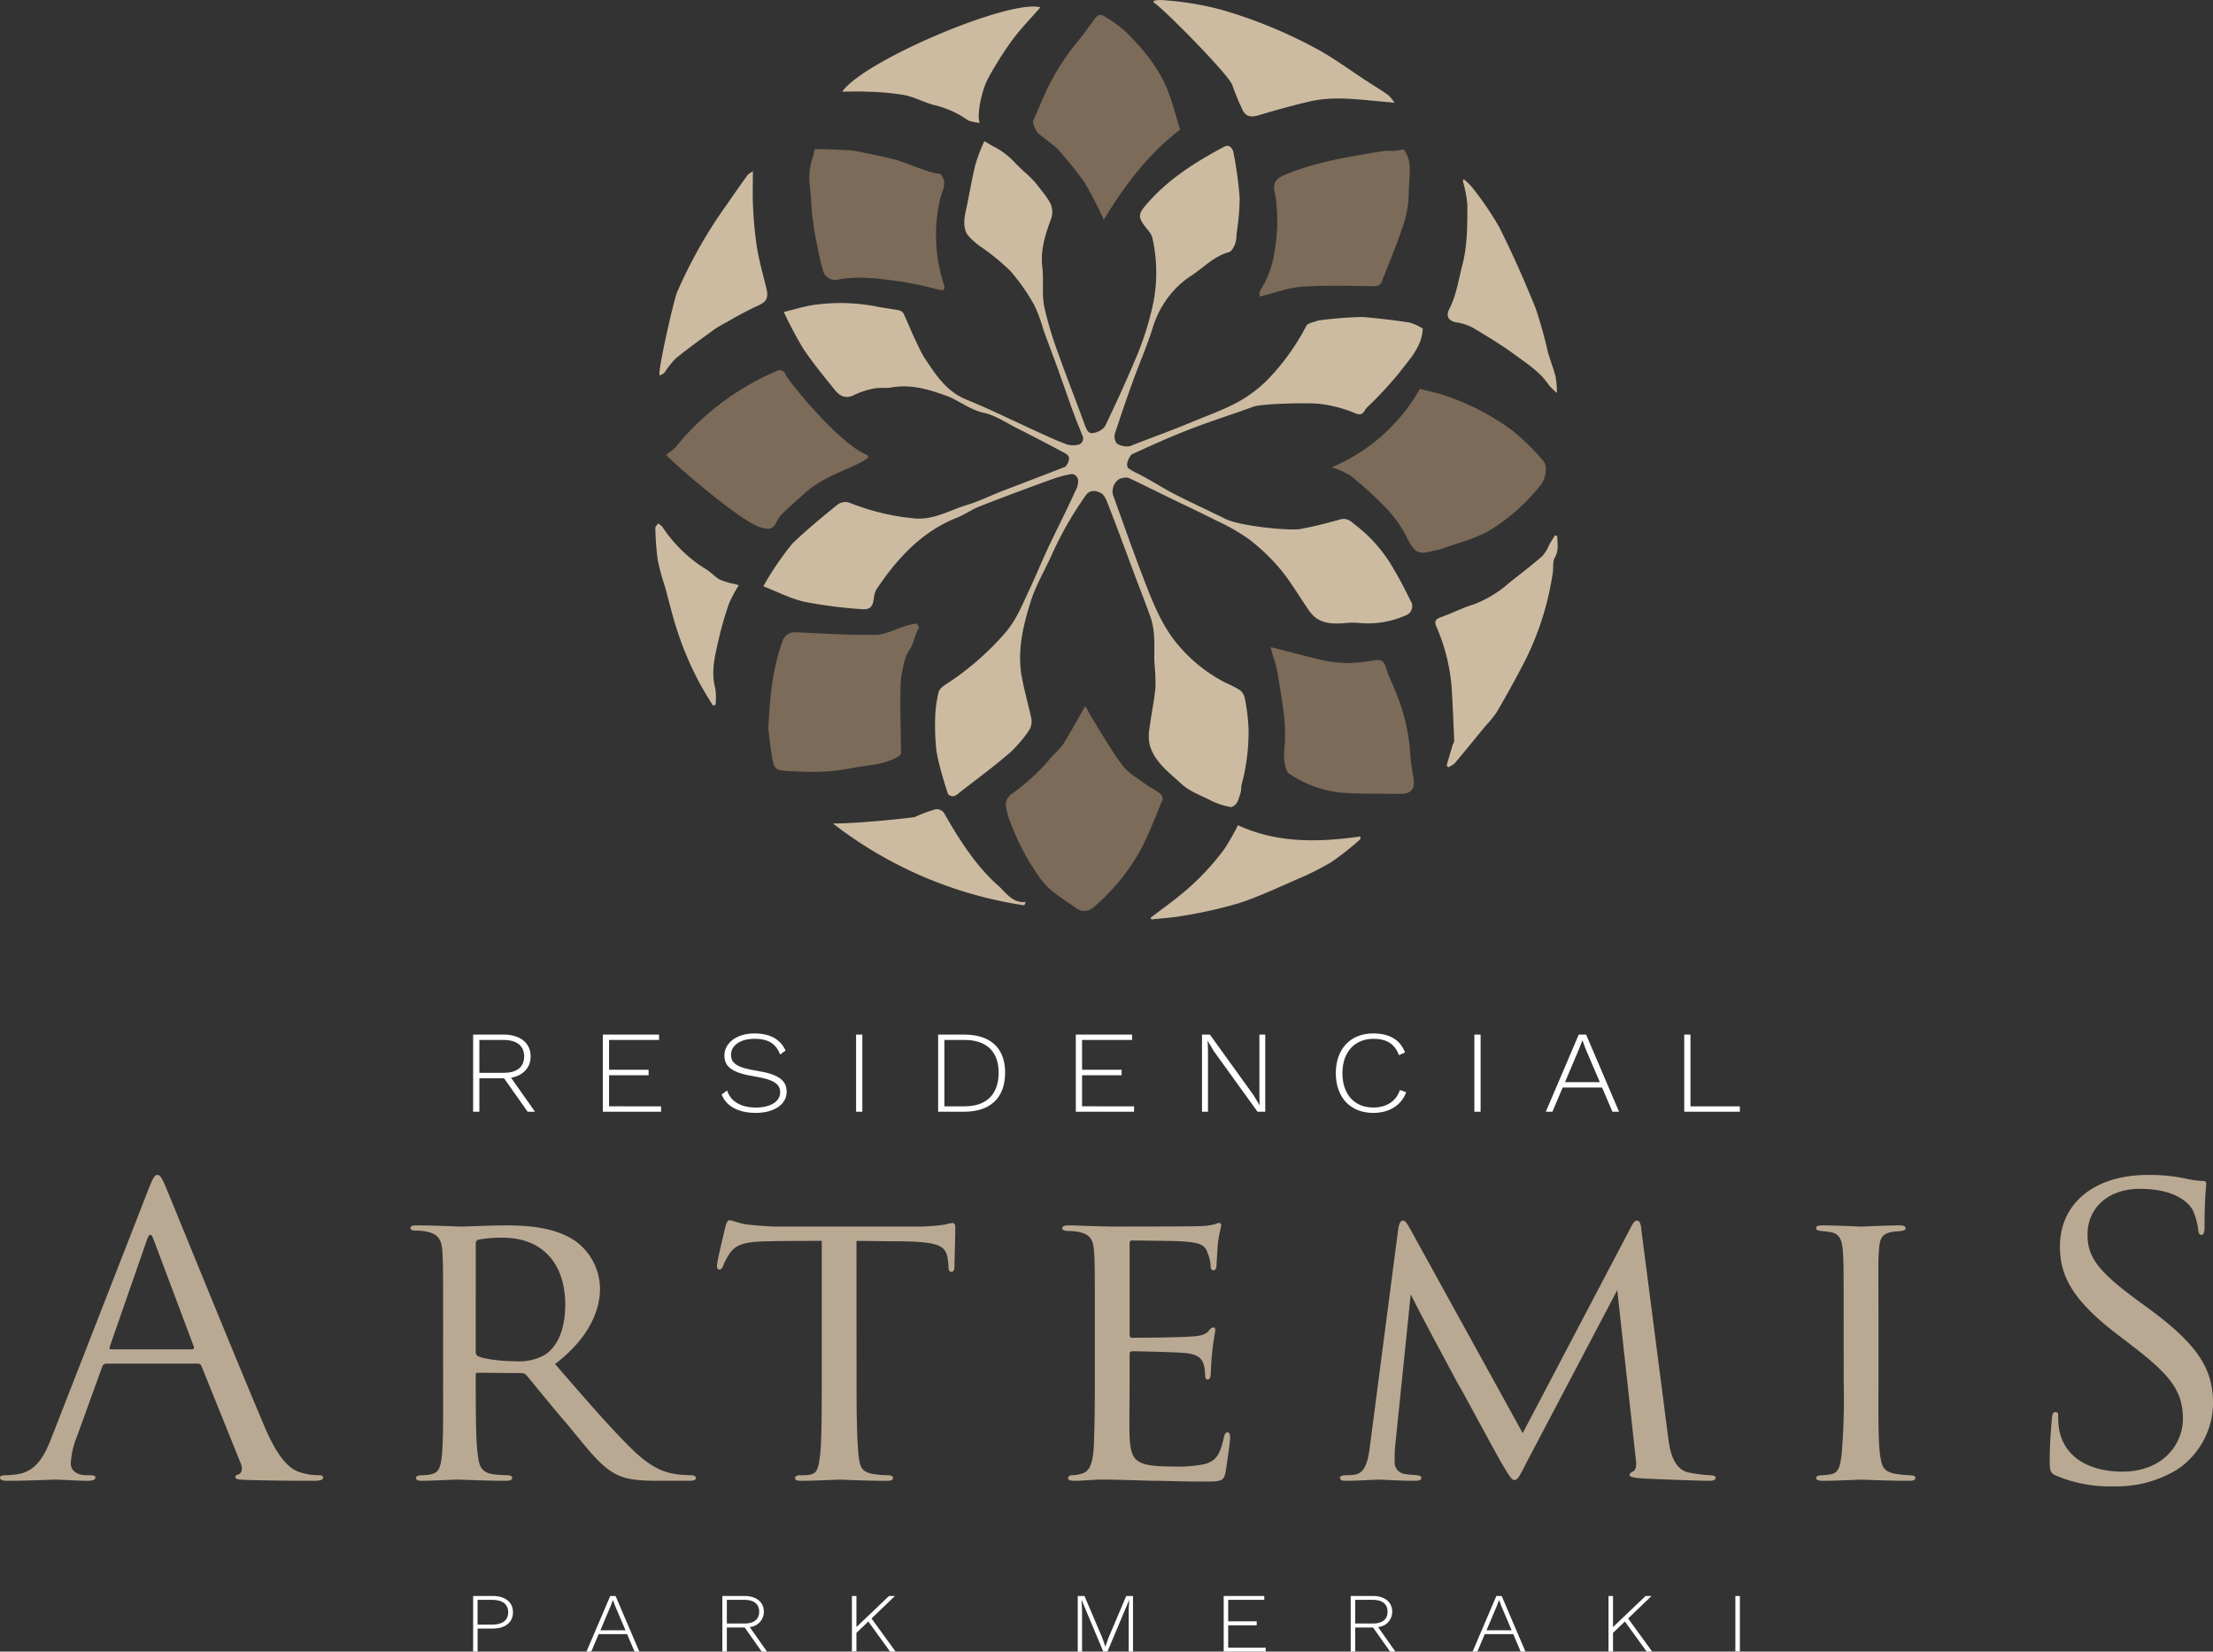<svg id="Grupo_644" data-name="Grupo 644" xmlns="http://www.w3.org/2000/svg" xmlns:xlink="http://www.w3.org/1999/xlink" width="416" height="310.424" viewBox="0 0 416 310.424">
  <rect x="0" y="0" width="416" height="310.424" fill="#333333" stroke="none"/>
  <defs>
    <clipPath id="clip-path">
      <rect id="Retângulo_600" data-name="Retângulo 600" width="416" height="310.424" fill="none"/>
    </clipPath>
  </defs>
  <g id="Grupo_643" data-name="Grupo 643" clip-path="url(#clip-path)">
    <path id="Caminho_705" data-name="Caminho 705" d="M319.673,691.039l-4.431-6.282H310.6v6.282h-1.173v-14.5h5.745c3.073,0,5.065,1.56,5.065,4.108,0,2.13-1.407,3.58-3.681,4l4.5,6.391Zm-9.074-7.314h4.548c2.51,0,3.87-1.076,3.87-3.074s-1.36-3.1-3.87-3.1H310.6Z" transform="translate(-220.488 -482.084)" fill="#fff"/>
    <path id="Caminho_706" data-name="Caminho 706" d="M405.193,690.029v1.011H394.242v-14.5h10.575v1.009h-9.4v5.6h7.433v1.033h-7.433v5.841Z" transform="translate(-280.925 -482.085)" fill="#fff"/>
    <path id="Caminho_707" data-name="Caminho 707" d="M483.973,678.985l-1.008.769c-.8-2.087-2.276-2.965-4.808-2.965-2.791,0-4.431,1.317-4.431,3.008,0,1.6,1.149,2.417,4.9,3.009,4.081.659,5.558,1.8,5.558,3.954,0,2.35-2.345,3.954-5.816,3.954-3.258,0-5.58-1.274-6.4-3.471L473,686.5c.632,2.086,2.626,3.206,5.393,3.206,2.626,0,4.574-1.032,4.574-2.878,0-1.515-1.173-2.371-4.667-2.943-4.338-.68-5.816-1.8-5.816-3.975,0-2.219,2.135-4.13,5.651-4.13,2.884,0,4.854,1.054,5.84,3.208" transform="translate(-336.31 -481.539)" fill="#fff"/>
    <rect id="Retângulo_597" data-name="Retângulo 597" width="1.173" height="14.496" transform="translate(160.927 194.459)" fill="#fff"/>
    <path id="Caminho_708" data-name="Caminho 708" d="M626.138,683.682c0,4.767-2.791,7.358-7.715,7.358h-4.878v-14.5h4.878c4.924,0,7.715,2.5,7.715,7.138m-1.22,0c0-3.932-2.274-6.128-6.4-6.128h-3.8v12.475h3.8c4.127,0,6.4-2.261,6.4-6.347" transform="translate(-437.194 -482.085)" fill="#fff"/>
    <path id="Caminho_709" data-name="Caminho 709" d="M714.539,690.029v1.011H703.588v-14.5h10.575v1.009h-9.4v5.6h7.433v1.033h-7.433v5.841Z" transform="translate(-501.356 -482.085)" fill="#fff"/>
    <path id="Caminho_710" data-name="Caminho 710" d="M798.01,691.04h-1.455l-8.206-11.377-1.149-1.934h-.024l.07,1.824V691.04h-1.125v-14.5H787.6l8.184,11.355,1.173,1.956-.047-1.824V676.544h1.1Z" transform="translate(-560.167 -482.085)" fill="#fff"/>
    <path id="Caminho_711" data-name="Caminho 711" d="M880.663,690.714c-4.268,0-7.035-2.878-7.035-7.469s2.791-7.468,7.013-7.468c3.119,0,5.111,1.23,6,3.58l-1.149.505c-.727-2.043-2.252-3.074-4.785-3.074-3.494,0-5.838,2.459-5.838,6.456s2.274,6.458,5.791,6.458c2.487,0,4.315-1.163,5.019-3.295l1.173.417c-.891,2.461-3.166,3.889-6.192,3.889" transform="translate(-622.521 -481.539)" fill="#fff"/>
    <rect id="Retângulo_598" data-name="Retângulo 598" width="1.173" height="14.496" transform="translate(277.151 194.459)" fill="#fff"/>
    <path id="Caminho_712" data-name="Caminho 712" d="M1021.543,686.493h-7.41l-1.924,4.547h-1.243l6.192-14.5h1.383l6.19,14.5h-1.243Zm-.423-1.009-2.7-6.326-.564-1.537h-.022l-.564,1.493-2.7,6.371Z" transform="translate(-720.384 -482.085)" fill="#fff"/>
    <path id="Caminho_713" data-name="Caminho 713" d="M1111.958,690.029v1.011H1101.5v-14.5h1.173v13.485Z" transform="translate(-784.896 -482.085)" fill="#fff"/>
    <path id="Caminho_714" data-name="Caminho 714" d="M316.921,1046.688c0,1.916-1.473,3.072-3.791,3.072h-2.858v4.323h-.846V1043.63h3.7c2.318,0,3.791,1.157,3.791,3.058m-.9,0c0-1.474-1.031-2.329-2.994-2.329h-2.758v4.656h2.758c1.963,0,2.994-.839,2.994-2.327" transform="translate(-220.488 -743.66)" fill="#fff"/>
    <path id="Caminho_715" data-name="Caminho 715" d="M391.2,1050.806h-5.346l-1.388,3.278h-.9l4.466-10.454h1l4.466,10.454h-.9Zm-.3-.729-1.946-4.561-.405-1.109h-.018l-.407,1.078-1.945,4.592Z" transform="translate(-273.318 -743.66)" fill="#fff"/>
    <path id="Caminho_716" data-name="Caminho 716" d="M479.817,1054.084l-3.2-4.529H473.27v4.529h-.846V1043.63h4.144c2.216,0,3.656,1.125,3.656,2.962a2.885,2.885,0,0,1-2.658,2.882l3.249,4.609Zm-6.547-5.274h3.281c1.811,0,2.793-.776,2.793-2.218s-.982-2.233-2.793-2.233H473.27Z" transform="translate(-336.635 -743.66)" fill="#fff"/>
    <path id="Caminho_717" data-name="Caminho 717" d="M560.239,1048.429l-2.233,2.139v3.515h-.846V1043.63h.846v5.845l6.124-5.845h1.117l-4.4,4.229,4.517,6.225h-1.032Z" transform="translate(-397.016 -743.659)" fill="#fff"/>
    <path id="Caminho_718" data-name="Caminho 718" d="M715.243,1054.084h-.813v-7.792l.1-1.9h-.017l-4.078,9.693h-.778l-4.077-9.693h-.017l.1,1.9v7.792h-.811V1043.63h1.268l3.366,7.919.56,1.6h.016l.542-1.583,3.366-7.936h1.27Z" transform="translate(-502.259 -743.66)" fill="#fff"/>
    <path id="Caminho_719" data-name="Caminho 719" d="M808.2,1053.355v.729h-7.9V1043.63h7.63v.729h-6.784v4.039h5.364v.745h-5.364v4.212Z" transform="translate(-570.271 -743.66)" fill="#fff"/>
    <path id="Caminho_720" data-name="Caminho 720" d="M890.779,1054.084l-3.2-4.529h-3.349v4.529h-.846V1043.63h4.144c2.216,0,3.656,1.125,3.656,2.962a2.885,2.885,0,0,1-2.658,2.882l3.249,4.609Zm-6.547-5.274h3.281c1.811,0,2.793-.776,2.793-2.218s-.982-2.233-2.793-2.233h-3.281Z" transform="translate(-629.475 -743.66)" fill="#fff"/>
    <path id="Caminho_721" data-name="Caminho 721" d="M970.75,1050.806H965.4l-1.388,3.278h-.9l4.466-10.454h1l4.466,10.454h-.9Zm-.3-.729-1.946-4.561-.405-1.109h-.018l-.405,1.078-1.947,4.592Z" transform="translate(-686.291 -743.66)" fill="#fff"/>
    <path id="Caminho_722" data-name="Caminho 722" d="M1055.051,1048.429l-2.233,2.139v3.515h-.846V1043.63h.846v5.845l6.124-5.845h1.117l-4.4,4.229,4.517,6.225h-1.032Z" transform="translate(-749.604 -743.659)" fill="#fff"/>
    <rect id="Retângulo_599" data-name="Retângulo 599" width="0.846" height="10.454" transform="translate(326.216 299.97)" fill="#fff"/>
    <path id="Caminho_723" data-name="Caminho 723" d="M870.936,269.044a34.349,34.349,0,0,0,16.58-14.735c1.649.435,3.468.778,5.187,1.4a46.1,46.1,0,0,1,12.23,6.452,45.325,45.325,0,0,1,5.716,5.6c.947,1.024.584,3.358-.441,4.622a36.353,36.353,0,0,1-9.362,8.388c-2.9,1.743-6.38,2.526-9.607,3.725-.241.09-.519.077-.771.145-3.448.922-3.883.575-5.543-2.681a22.761,22.761,0,0,0-3.716-5.2,68.834,68.834,0,0,0-6.677-6.1,15.428,15.428,0,0,0-3.6-1.612" transform="translate(-620.603 -181.213)" fill="#7c6b59"/>
    <path id="Caminho_724" data-name="Caminho 724" d="M672.738,461.815c.461.846.82,1.589,1.255,2.285,1.845,2.951,3.562,6,5.637,8.782,1.049,1.406,2.732,2.358,4.183,3.441.916.684,1.971,1.182,2.887,1.867.307.23.631.884.515,1.167-1.276,3.109-2.464,6.275-4.019,9.245a38.339,38.339,0,0,1-8.841,10.893,2.556,2.556,0,0,1-3.529.153c-1.51-1.042-3.066-2.032-4.485-3.188a14.176,14.176,0,0,1-2.357-2.611,44.683,44.683,0,0,1-5.292-10,12.657,12.657,0,0,1-.966-3.638,2.6,2.6,0,0,1,1.061-1.867,38.246,38.246,0,0,0,7.654-7.117,26.026,26.026,0,0,0,1.971-2.084c1.422-2.287,2.712-4.655,4.058-6.989a2.639,2.639,0,0,1,.27-.343" transform="translate(-468.673 -329.076)" fill="#7c6b59"/>
    <path id="Caminho_725" data-name="Caminho 725" d="M502.5,427.539c.276-5.875.763-11.382,2.74-16.648a2.379,2.379,0,0,1,2.466-1.462c4.987.226,9.98.559,14.964.473,1.89-.033,3.76-1.1,5.646-1.668a9.981,9.981,0,0,1,2.018-.433c.136-.012.541.7.451.84-.818,1.293-.872,2.854-1.8,4.189-.936,1.351-1.162,3.247-1.5,4.944-.313,1.562-.088,11.509-.036,13.753.014.635.058.916-.7,1.347-2.736,1.567-5.805,1.506-8.728,2.109a34.488,34.488,0,0,1-5.6.654c-2.1.082-4.2-.029-6.3-.133-2.221-.11-2.544-.387-2.936-2.671-.318-1.853-.488-3.732-.686-5.3" transform="translate(-358.067 -290.587)" fill="#7c6b59"/>
    <path id="Caminho_726" data-name="Caminho 726" d="M473.522,258.1l.055.441a14.772,14.772,0,0,1-1.448.923c-3.533,1.732-7.344,2.952-10.348,5.651-1.43,1.285-2.871,2.559-4.265,3.882a5.222,5.222,0,0,0-1.073,1.458c-.8,1.64-1.393,1.623-3.063,1.189-3.557-.925-15.981-11.673-17.8-13.651a9.956,9.956,0,0,0,1.79-1.422,49.254,49.254,0,0,1,18.957-14.292,1.149,1.149,0,0,1,1.746.688c.461,1.071,9.952,12.986,15.454,15.133" transform="translate(-310.378 -172.517)" fill="#7c6b59"/>
    <path id="Caminho_727" data-name="Caminho 727" d="M688.844,48.259a72.719,72.719,0,0,0-3.691-7.123A76.357,76.357,0,0,0,680,34.776c-.082-.1-2.534-2.005-3.652-2.882a6.813,6.813,0,0,1-.834-2.109c.625-1.44,1.161-2.634,1.664-3.841a44.68,44.68,0,0,1,6.768-11.211c1.139-1.387,2.173-2.861,3.24-4.306.493-.668,1.055-.9,1.788-.391a27.611,27.611,0,0,1,3.744,2.652c3.274,3.206,6.265,6.688,8.028,10.977,1.007,2.451,1.628,5.062,2.44,7.658-6.074,4.625-10.506,10.62-14.345,16.936" transform="translate(-481.352 -6.955)" fill="#7c6b59"/>
    <path id="Caminho_728" data-name="Caminho 728" d="M823.736,125.354c0-.268-.162-.762.016-1.028a18.541,18.541,0,0,0,2.838-7.959,33,33,0,0,0,.193-9.258,11.129,11.129,0,0,0-.213-1.167c-.465-1.843.113-2.739,1.925-3.491,5.954-2.474,12.262-3.432,18.558-4.447.644-.1,1.32,0,1.978-.039.5-.032.991-.15,1.733-.269,1.876,2.326.934,5.441.978,8.318a20,20,0,0,1-1.2,6.387c-1.117,3.4-2.543,6.693-3.825,10.037-.295.769-.76.978-1.614.968-4.494-.05-9-.207-13.479.1-2.571.176-5.087,1.162-7.885,1.847" transform="translate(-586.922 -69.615)" fill="#7c6b59"/>
    <path id="Caminho_729" data-name="Caminho 729" d="M842.306,425.961a28.512,28.512,0,0,0,3.281.282,35.493,35.493,0,0,0,4.689-.48c1.678-.285,2.117.025,2.572,1.648.361,1.287,1.031,2.485,1.516,3.741a36.971,36.971,0,0,1,2.962,12.148,31.839,31.839,0,0,0,.576,4.412c.375,2.15-.36,3.135-2.51,3.11-3.816-.044-7.648.068-11.441-.264a21.678,21.678,0,0,1-9.347-3.486c-.676-.417-.893-1.838-1.011-2.833a28.146,28.146,0,0,1,.178-3.265,38.011,38.011,0,0,0-.174-4.814c-.378-3-.859-5.984-1.408-8.955-.151-.819-1.082-3.405-1.1-3.936.529.018,9.6,2.559,11.212,2.692" transform="translate(-592.213 -301.609)" fill="#7c6b59"/>
    <path id="Caminho_730" data-name="Caminho 730" d="M546.12,99.645c1.917.683,3.817,1.414,5.742,2.072a17.744,17.744,0,0,0,2.16.449c.007-.124-.046.02,0,.074,1.438,1.637.141,3.291-.15,4.814a30.193,30.193,0,0,0,.74,15.832c.268.779.208,1.305-.921,1.029a69.2,69.2,0,0,0-7.223-1.552c-3.885-.52-7.794-1.122-11.728-.354a2.4,2.4,0,0,1-2.9-1.944c-.641-2.3-1.058-4.66-1.529-7-.18-.9-.172-1.841-.395-2.726-.111-.441-.258-4.221-.456-5.773a12.106,12.106,0,0,1,.552-5.646,12.729,12.729,0,0,0,.3-1.414c1.711-.13,5.241.2,6.636.176.446-.007,7.858,1.5,9.166,1.966" transform="translate(-377.199 -69.455)" fill="#7c6b59"/>
    <path id="Caminho_731" data-name="Caminho 731" d="M961.646,350.157c-.006,1.343.348,2.651-.47,4.01-.446.742-.225,1.867-.372,2.809a54.561,54.561,0,0,1-5.212,16.567c-1.665,3.257-3.46,6.45-5.287,9.619a20.991,20.991,0,0,1-2.141,2.637c-1.92,2.336-3.823,4.686-5.774,7a4.825,4.825,0,0,1-1.23.774l-.319-.33c.377-1.28.751-2.562,1.134-3.84.083-.275.3-.542.292-.806-.123-3.088-.259-6.175-.431-9.261a35.372,35.372,0,0,0-2.928-12.218c-.377-.866-.208-1.366.787-1.718,2.092-.74,4.088-1.772,6.2-2.425a21.147,21.147,0,0,0,6.743-4.091c2.1-1.658,4.232-3.288,6.251-5.045a8.344,8.344,0,0,0,1.276-2.153c.343-.582.707-1.151,1.062-1.726l.417.2" transform="translate(-668.907 -249.367)" fill="#ccbba0"/>
    <path id="Caminho_732" data-name="Caminho 732" d="M754.405.466,754.5.123a7.932,7.932,0,0,1,1.333-.117,58.147,58.147,0,0,1,11.123,1.768,89.075,89.075,0,0,1,17.627,7.14c3.521,1.848,6.738,4.272,10.092,6.438,1.276.823,2.575,1.613,3.814,2.488a8.657,8.657,0,0,1,1.241,1.472l-3.968-.37c-3.954-.367-7.928-.788-11.849.1-3.274.744-6.514,1.653-9.73,2.62-1.7.512-2.651.155-3.276-1.52a40.373,40.373,0,0,1-1.658-4.082c-.452-1.8-13.418-14.91-14.84-15.6" transform="translate(-537.567 0)" fill="#ccbba0"/>
    <path id="Caminho_733" data-name="Caminho 733" d="M448.846,112.121c0,2.307-.093,4.443.024,6.567a72.461,72.461,0,0,0,.747,7.791c.427,2.588,1.165,5.125,1.779,7.682.451,1.877-.1,2.564-1.9,3.319a61.5,61.5,0,0,0-5.53,2.951,20.812,20.812,0,0,0-2.285,1.316c-2.487,1.809-4.989,3.6-7.375,5.541a18.5,18.5,0,0,0-2.108,2.676,2.781,2.781,0,0,1-.905.486c-.326-1.109,2.741-14.3,3.259-15.538a89.246,89.246,0,0,1,9.25-16.379c1.341-1.93,2.678-3.864,4.061-5.764a3.318,3.318,0,0,1,.979-.648" transform="translate(-307.313 -79.894)" fill="#ccbba0"/>
    <path id="Caminho_734" data-name="Caminho 734" d="M576.715,26.117a7.611,7.611,0,0,1-2.2-.442,18.677,18.677,0,0,0-5.885-2.768c-2.081-.433-4.015-1.577-6.1-2a48.042,48.042,0,0,0-6.915-.627c-1.581-.088-3.171-.017-4.79-.017,4.143-5.9,31.609-17.452,37.26-15.848-1.769,2.034-3.729,4.029-5.377,6.256a67.823,67.823,0,0,0-4.448,7.078c-1.215,2.155-2.242,7.223-1.552,8.37" transform="translate(-392.506 -3.038)" fill="#ccbba0"/>
    <path id="Caminho_735" data-name="Caminho 735" d="M949.79,117.166a11.508,11.508,0,0,1,1.581,1.517,59.823,59.823,0,0,1,5.1,7.488c2.5,4.966,4.75,10.075,6.837,15.232a80.64,80.64,0,0,1,2.305,8.237c.449,1.574,1.064,3.1,1.47,4.686a18.676,18.676,0,0,1,.237,3.017,11.55,11.55,0,0,1-1.546-1.516c-1.594-2.394-3.981-3.919-6.21-5.563-2.58-1.9-5.347-3.565-8.106-5.209a9.194,9.194,0,0,0-3.037-.971c-1.457-.264-2.034-1.175-1.349-2.485,1.357-2.6,1.731-5.462,2.459-8.249.979-3.748.943-7.5.961-11.273a23.868,23.868,0,0,0-.859-4.587l.158-.324" transform="translate(-674.65 -83.489)" fill="#ccbba0"/>
    <path id="Caminho_736" data-name="Caminho 736" d="M752.388,557.039c2-1.533,4.067-3,6-4.614a46.56,46.56,0,0,0,7.97-8.442,45.468,45.468,0,0,0,2.484-4.368c7.3,3.386,15.079,3.254,23.029,2.111-.029.215.018.495-.091.584a54.063,54.063,0,0,1-5.36,4.224,52.883,52.883,0,0,1-6.722,3.355c-3.55,1.559-7.082,3.216-10.759,4.409a84.1,84.1,0,0,1-10.22,2.307c-2.009.383-4.071.489-6.109.719l-.221-.286" transform="translate(-536.129 -384.514)" fill="#ccbba0"/>
    <path id="Caminho_737" data-name="Caminho 737" d="M580.727,547.277a77.3,77.3,0,0,1-35.97-15.384c4.908.031,15.116-1.118,15.374-1.211a28.515,28.515,0,0,1,3.625-1.376,1.614,1.614,0,0,1,1.983.8c2.824,4.909,5.867,9.736,10.132,13.52,1.424,1.264,2.619,3.29,5.126,3.01l-.27.643" transform="translate(-388.178 -377.114)" fill="#ccbba0"/>
    <path id="Caminho_738" data-name="Caminho 738" d="M444.282,353.9a25.3,25.3,0,0,0-1.87,3.508,66.3,66.3,0,0,0-1.933,6.744c-.694,3.015-1.47,6.031-.615,9.174a11.965,11.965,0,0,1,.041,3.063l-.5.114c-.652-1.076-1.324-2.142-1.954-3.23a58.96,58.96,0,0,1-4.566-10.318c-1.012-2.924-1.693-5.949-2.524-8.929a43.64,43.64,0,0,1-1.32-4.833,55.892,55.892,0,0,1-.451-6.047c-.013-.279.338-.574.52-.861a3.681,3.681,0,0,1,.788.625,26.427,26.427,0,0,0,8.133,7.931c.98.569,1.737,1.488,2.732,2.022a13.9,13.9,0,0,0,2.8.824c.321.09.64.189.718.212" transform="translate(-305.4 -243.905)" fill="#ccbba0"/>
    <path id="Caminho_739" data-name="Caminho 739" d="M617.855,172.887a27.509,27.509,0,0,0-6.957-8.179c-.936-.679-1.69-1.721-3.186-1.3-2.5.707-5.037,1.351-7.6,1.815-1.761.32-11.471-.5-14.286-2.064-.624-.346-1.284-.626-1.926-.939-2.549-1.24-5.126-2.424-7.636-3.739-2.311-1.21-4.5-2.667-6.839-3.806a8.6,8.6,0,0,1-1.39-.8c-.977-.569.194-2.56.579-2.737,3.114-1.437,6.82-3.089,10-4.353,4.208-1.673,8.546-3.018,12.8-4.576,1.647-.6,10.915-.78,12.544-.509a25.253,25.253,0,0,1,6.026,1.518c1.193.525,1.8.744,2.452-.471a3.748,3.748,0,0,1,.64-.68,75.921,75.921,0,0,0,5.6-6.057c1.92-2.554,4.385-4.913,4.555-8.481a9.954,9.954,0,0,0-2.456-1.126q-4.409-.67-8.86-1.049a73.34,73.34,0,0,0-8.358.668c-.755.315-1.89.429-2.2.991a43.49,43.49,0,0,1-7.394,10.236,24.6,24.6,0,0,1-5.624,4.171c-2.649,1.424-5.522,2.435-8.31,3.6-4.21,1.753-7.627,2.952-11.873,4.615a3.411,3.411,0,0,1-2.432-.5,2.194,2.194,0,0,1-.342-1.934c1.22-3.666,2.152-6.474,3.482-10.1,1.191-3.25,2.589-6.432,3.611-9.732a18.23,18.23,0,0,1,4.67-7.731,17.289,17.289,0,0,1,2.622-2.075c2.3-1.525,4.23-3.637,7.042-4.4.509-.139.925-.989,1.176-1.6a6.591,6.591,0,0,0,.243-1.838,47.055,47.055,0,0,0,.59-6.716,72.437,72.437,0,0,0-1.159-8.522c-.135-.8-.8-1.637-1.7-1.16-5.248,2.783-10.264,5.913-14.267,10.407-2.159,2.424-2.133,2.808-.034,5.4a3.572,3.572,0,0,1,.758,1.394,29.569,29.569,0,0,1-.135,13.511,57.116,57.116,0,0,1-2.561,8.04c-1.933,4.684-4.047,9.3-6.241,13.864a3.386,3.386,0,0,1-2.3,1.228c-.813.137-1.166-.667-1.451-1.452-1.59-4.382-3.317-8.714-4.867-13.11a67.462,67.462,0,0,1-2.78-9.162c-.479-2.405-.067-4.974-.364-7.433-.383-3.162.537-6.09,1.57-8.9a3.79,3.79,0,0,0-.288-3.52c-.64-1.139-1.572-2.109-2.328-3.188a20.566,20.566,0,0,0-2.088-2.12c-.653-.539-1.228-1.172-1.848-1.751a14.625,14.625,0,0,0-3.859-3.067c-.653-.29-1.251-.7-2.06-1.168a34.642,34.642,0,0,0-1.655,4.321c-.708,2.842-1.166,5.746-1.788,8.611-.346,1.594-.609,3.266.262,4.643a12.449,12.449,0,0,0,2.845,2.5,44.693,44.693,0,0,1,5.214,4.311,38.868,38.868,0,0,1,4.509,6.429,28.835,28.835,0,0,1,1.722,4.675c.911,2.489,1.857,4.966,2.759,7.459.932,2.576,1.811,5.17,2.75,7.744.563,1.543,1.185,3.065,1.8,4.589a1.217,1.217,0,0,1-.942,1.817,4.046,4.046,0,0,1-2.16-.168c-1.625-.6-3.2-1.331-4.783-2.049-4.643-2.109-9.217-4.383-13.932-6.312-3.8-1.556-5.786-4.732-7.872-7.871-.5-.75-1.616-3.141-1.8-3.536-.738-1.554-1.363-3.161-2.092-4.719a1.357,1.357,0,0,0-.853-.641c-1.279-.26-2.584-.391-3.865-.642a35.719,35.719,0,0,0-12.112-.383c-1.879.276-3.713.859-5.7,1.333a74.009,74.009,0,0,0,3.633,6.863c1.815,2.717,3.908,5.253,5.961,7.8.927,1.152,2.056,1.755,3.656.932a14.554,14.554,0,0,1,3.754-1.213c1.062-.214,2.2-.01,3.274-.2,3.615-.636,7,.373,10.278,1.575,2.4.879,4.375,2.618,7.033,3.2,2.2.48,4.2,1.861,6.265,2.9,3.072,1.554,6.133,3.13,9.156,4.776a1.78,1.78,0,0,1,.53.5,1.571,1.571,0,0,1,.062.581,2.528,2.528,0,0,1-.652,1.344,1.822,1.822,0,0,1-.175.093c-3.9,1.537-7.834,3.006-11.745,4.522-2.238.868-4.408,1.95-6.7,2.636-3.117.933-5.9,2.71-9.479,2.52a43.685,43.685,0,0,1-12.383-2.927,2.449,2.449,0,0,0-2.32.273c-2.917,2.341-5.8,4.739-8.505,7.321a54.856,54.856,0,0,0-5.489,8.067c2.661,1.032,5.133,2.34,7.765,2.923a87.613,87.613,0,0,0,10.546,1.364c1.792.173,2.253-.388,2.482-2.16a3.866,3.866,0,0,1,.522-1.629c3.879-5.757,8.428-10.759,15.094-13.4,1.472-.584,2.79-1.557,4.265-2.13q7.073-2.75,14.219-5.311a22.693,22.693,0,0,1,2.99-.757,1.091,1.091,0,0,1,.872.354,1.211,1.211,0,0,1,.412.884,3.373,3.373,0,0,1-.485,1.877c-1.6,3.573-3.412,7.05-5.079,10.594-1.247,2.65-2.345,5.369-3.594,8.018-1.336,2.833-2.464,5.754-4.6,8.185a52.544,52.544,0,0,1-10.36,9.127c-.8.53-1.868,1.142-2.1,1.927a23.4,23.4,0,0,0-.661,5.113,45.222,45.222,0,0,0,.155,5.045c.13,2.661,2.277,9.077,2.3,9.095,1.093.852,1.789-.108,2.468-.626,3.094-2.362,6.216-4.7,9.164-7.235a23.9,23.9,0,0,0,3.689-4.374,3.208,3.208,0,0,0,.281-2.195c-.137-.779-1.668-6.528-1.93-8.688-.563-4.645.529-8.93,1.849-13.161.985-3.157,2.771-6.058,4.113-9.112a65.584,65.584,0,0,1,6.385-11.03,1.778,1.778,0,0,1,1.588-.6,3.229,3.229,0,0,1,1.429.6,4.534,4.534,0,0,1,.726,1.167c1.826,4.585,3.5,9.228,5.237,13.849,1.014,2.7,2.083,5.382,3.039,8.1s.663,5.55.716,8.354a43.761,43.761,0,0,1,.219,4.781c-.24,2.6-.811,5.168-1.133,7.763a7.913,7.913,0,0,0,.082,3.274c1.013,3.157,3.694,5.1,5.984,7.2,1.547,1.42,3.727,2.155,5.641,3.165a13.635,13.635,0,0,0,3.644,1.15c1.257-.395,1.377-1.552,1.724-2.52.2-.57.117-1.239.279-1.831a38.28,38.28,0,0,0,1.272-10.276,35.294,35.294,0,0,0-.678-5.685,2.747,2.747,0,0,0-.914-1.658,22.116,22.116,0,0,0-2.825-1.447A28.956,28.956,0,0,1,577,186.7c-2.857-3.468-4.494-7.644-6.091-11.775-2.1-5.428-3.866-10.479-5.934-16.217a2.892,2.892,0,0,1,.763-2.554,2.409,2.409,0,0,1,.7-.46c.19-.037.378-.073.564-.105a1.774,1.774,0,0,1,.985.029c2.483,1.182,4.945,2.409,7.418,3.612,3.028,1.474,6.085,2.892,9.085,4.421a37.969,37.969,0,0,1,6.011,3.428,37.26,37.26,0,0,1,5.963,5.681c1.968,2.374,3.521,5.091,5.288,7.634a6.139,6.139,0,0,0,1.4,1.521c1.563,1.112,3.373,1.129,5.2,1a13.535,13.535,0,0,1,2.81-.058,17.412,17.412,0,0,0,8.818-1.4,1.824,1.824,0,0,0,.978-2.737c-.99-1.968-1.955-3.959-3.111-5.829" transform="translate(-355.781 -65.776)" fill="#ccbba0"/>
    <path id="Caminho_740" data-name="Caminho 740" d="M20.008,803.78a.828.828,0,0,0-.8.6l-4.783,13.213a14.9,14.9,0,0,0-1.116,5c0,1.493,1.514,2.165,2.869,2.165H16.9c.8,0,1.036.149,1.036.447,0,.448-.718.6-1.436.6-1.913,0-5.1-.224-5.978-.224s-5.26.224-9.006.224c-1.036,0-1.515-.149-1.515-.6,0-.3.4-.447,1.116-.447a18.021,18.021,0,0,0,1.913-.149c3.667-.448,5.261-3.285,6.7-7.019l18.095-46.362c.956-2.463,1.274-2.911,1.753-2.911s.8.374,1.754,2.687c1.2,2.837,13.71,33.67,18.572,45.019,2.87,6.645,5.181,7.838,6.854,8.287a11.149,11.149,0,0,0,3.109.448c.479,0,.876.074.876.447,0,.448-.716.6-1.594.6-1.2,0-7.014,0-12.514-.149-1.515-.074-2.391-.074-2.391-.523,0-.3.239-.447.558-.521.479-.151.956-.823.479-2.016l-7.413-18.366a.7.7,0,0,0-.718-.448Zm16.1-2.688c.4,0,.4-.223.32-.523l-7.574-20.157q-.6-1.68-1.195,0L20.645,800.57c-.16.374,0,.523.239.523Z" transform="translate(0 -547.481)" fill="#baa992"/>
    <path id="Caminho_741" data-name="Caminho 741" d="M274.574,819.672c0-9.856,0-11.646-.159-13.662s-.718-3.136-3.188-3.583a14.123,14.123,0,0,0-1.913-.151c-.558,0-.878-.149-.878-.447s.239-.523.957-.523c3.428,0,8.29.223,8.448.223.718,0,6.138-.223,8.371-.223,4.463,0,9.325.374,13.071,2.837a11.15,11.15,0,0,1,4.783,9.109c0,4.106-2.152,9.331-8.448,14.109,5.818,6.719,10.6,12.244,14.665,16.2,3.827,3.657,6.217,4.255,8.45,4.555.558.074,2.232.149,2.471.149.637,0,.876.223.876.523,0,.373-.318.521-1.434.521h-5.58c-3.746,0-5.5-.223-7.254-.9-3.347-1.344-5.739-4.7-9.884-9.705-3.108-3.583-6.3-7.615-7.651-9.184a1.164,1.164,0,0,0-.957-.447L281.111,829c-.32,0-.4.075-.4.372v1.046c0,5.972,0,11.422.4,14.109.239,1.792.477,3.285,3.108,3.585.8.074,1.673.149,2.312.149.718,0,1.036.223,1.036.447,0,.374-.318.6-1.116.6-4.146,0-8.61-.223-8.928-.223-1.274,0-4.783.223-6.935.223-.8,0-1.116-.149-1.116-.6,0-.224.479-.447.957-.447a7.3,7.3,0,0,0,1.753-.149c1.355-.225,1.833-1.046,2.073-2.838.4-2.688.318-8.808.318-14.409Zm6.138,5.3a.906.906,0,0,0,.4.9c1.036.523,4.223.97,7.094.97a9.9,9.9,0,0,0,5.341-1.119c2.391-1.418,3.986-4.7,3.986-9.482,0-8.138-4.623-12.618-11.718-12.618a22.837,22.837,0,0,0-4.623.374.68.68,0,0,0-.479.672Z" transform="translate(-191.28 -570.987)" fill="#baa992"/>
    <path id="Caminho_742" data-name="Caminho 742" d="M495.154,828.465c0,5.749.079,11.051.4,13.813.239,1.791.4,2.837,2.391,3.284a16.75,16.75,0,0,0,3.109.3c.637,0,.955.223.955.447,0,.374-.238.6-1.035.6-4.067,0-8.769-.223-9.087-.223s-5.022.223-7.095.223c-.876,0-1.2-.149-1.2-.521,0-.225.239-.523.876-.523a13.831,13.831,0,0,0,1.754-.075c1.513-.225,1.753-1.12,2.071-3.659.32-2.688.32-8.062.32-13.662V801.812c-2.631,0-6.856,0-10.044.074-5.1.074-6.217.823-7.333,2.39a11.42,11.42,0,0,0-1.2,2.314c-.238.523-.4.6-.716.6s-.4-.3-.4-.672c-.079-.449,1.116-5.376,1.594-7.392.239-.9.479-1.193.718-1.193.558,0,2.073.672,3.507.821,2.789.3,5.022.372,5.1.372h26.144a36.614,36.614,0,0,0,5.74-.372,10.137,10.137,0,0,1,1.514-.3c.318,0,.479.374.479.672,0,2.09-.16,7.019-.16,7.615,0,.672-.318.9-.558.9-.4,0-.558-.3-.558-.9a7.981,7.981,0,0,0-.079-1.044c-.319-2.986-1.355-3.734-9.406-3.808-3.029,0-5.5-.074-7.811-.074Z" transform="translate(-334.142 -568.582)" fill="#baa992"/>
    <path id="Caminho_743" data-name="Caminho 743" d="M700.814,818.56c0-9.78,0-11.572-.16-13.588-.158-2.09-.716-3.136-3.028-3.583a14.147,14.147,0,0,0-1.913-.149c-.558,0-1.036-.225-1.036-.449,0-.448.4-.6,1.2-.6,1.594,0,3.746.149,8.209.223.4,0,14.588,0,16.181-.074a11.91,11.91,0,0,0,3.109-.373,2.535,2.535,0,0,1,.876-.225c.16,0,.318.151.318.523a32.875,32.875,0,0,0-.637,3.36c-.079,1.269-.158,2.464-.239,3.883,0,.672-.159,1.119-.558,1.119s-.558-.3-.558-.821a6.73,6.73,0,0,0-.558-2.388c-.479-1.495-1.195-2.016-5.181-2.241-1.036-.074-8.928-.149-9.087-.149-.24,0-.4.149-.4.6v16.948c0,.449.081.746.479.746.957,0,9.087-.074,10.761-.223,1.833-.075,3.028-.3,3.667-1.12.318-.449.558-.6.876-.6.16,0,.318.074.318.448s-.318,1.791-.558,3.957c-.239,2.09-.239,3.583-.319,4.553-.079.6-.239.821-.558.821-.4,0-.479-.447-.479-.97a7.835,7.835,0,0,0-.239-1.792c-.319-.97-.8-2.016-3.826-2.239-1.833-.149-8.29-.3-9.566-.3-.477,0-.558.223-.558.521v5.45c0,2.316-.079,8.885,0,10.154.16,2.762.558,4.181,2.233,4.853,1.195.523,3.108.672,5.818.672a25.386,25.386,0,0,0,6.059-.447c2.391-.672,2.949-2.165,3.586-4.927.16-.748.4-1.046.718-1.046.479,0,.479.672.479,1.12,0,.521-.639,5.225-.878,6.494-.318,1.493-.876,1.643-3.507,1.643-5.26,0-7.493-.151-10.282-.151-2.789-.074-6.456-.223-9.406-.223-1.833,0-3.347.223-5.261.223-.716,0-1.116-.149-1.116-.521,0-.3.32-.523.718-.523a6.272,6.272,0,0,0,1.594-.225c1.434-.3,2.391-1.268,2.55-5.9.081-2.539.16-5.6.16-11.274Z" transform="translate(-495.006 -569.875)" fill="#baa992"/>
    <path id="Caminho_744" data-name="Caminho 744" d="M938.01,838.878c.239,1.792.718,5.973,3.826,6.645a29.286,29.286,0,0,0,4.065.523c.32,0,1.036.074,1.036.447s-.318.6-1.195.6c-1.436,0-10.044-.3-12.594-.447-1.754-.151-2.391-.3-2.391-.672,0-.225.318-.523.718-.672s.637-1.046.477-2.09l-3.507-31.954-16.9,32.1c-1.513,2.911-1.753,3.583-2.47,3.583-.479,0-.876-.672-2.391-3.211-1.274-2.165-7.651-14.109-8.13-14.781-.479-.9-8.29-15.38-8.927-16.948l-2.949,28.743c-.081,1.046-.081,1.718-.081,2.837a2.2,2.2,0,0,0,1.994,2.239c.876.151,1.434.151,2.231.225.639.074.8.3.8.447,0,.523-.479.6-1.355.6-2.55,0-5.978-.223-6.616-.223-.8,0-4.144.223-6.136.223-.718,0-1.2-.074-1.2-.6,0-.149.319-.447,1.036-.447a12.751,12.751,0,0,0,1.515-.074c1.913-.151,2.629-1.941,3.029-4.929l5.341-40.987c.158-1.268.479-1.865.876-1.865s.637.223,1.2,1.193l21.361,38.748L931,799.46c.4-.822.716-1.269,1.195-1.269s.718.672.8,1.865Z" transform="translate(-624.436 -568.767)" fill="#baa992"/>
    <path id="Caminho_745" data-name="Caminho 745" d="M1192.921,819.672c0-9.856,0-11.646-.16-13.662s-.637-3.136-2.311-3.434c-.8-.149-1.355-.149-1.833-.223-.558-.076-.877-.225-.877-.523,0-.374.319-.523,1.2-.523,2.471,0,7.014.223,7.254.223.318,0,4.943-.223,7.174-.223.8,0,1.195.149,1.195.523,0,.3-.239.447-.876.523-.479.074-.876.074-1.434.149-2.313.3-2.552,1.419-2.71,3.583-.16,2.016-.081,3.732-.081,13.588v11.2c0,5.749-.079,10.975.32,13.662.318,2.165.637,2.987,2.71,3.434a19.5,19.5,0,0,0,3.029.3c.717.074.876.223.876.523s-.319.521-1.116.521c-4.065,0-8.688-.223-9.087-.223-.239,0-4.941.223-7.174.223-.716,0-1.274-.149-1.274-.521,0-.3.319-.523,1.037-.523a10.1,10.1,0,0,0,1.913-.225c1.355-.3,1.594-1.791,1.833-3.583a124.348,124.348,0,0,0,.4-13.588Z" transform="translate(-846.348 -570.987)" fill="#baa992"/>
    <path id="Caminho_746" data-name="Caminho 746" d="M1341.736,824.834c-1.116-.523-1.2-.821-1.2-2.837,0-3.734.32-6.719.4-7.914.079-.821.239-1.2.637-1.2.479,0,.558.225.558.823a12.344,12.344,0,0,0,.239,2.762c1.2,5.525,6.457,7.615,11.8,7.615,7.653,0,11.4-5.152,11.4-9.93,0-5.15-2.312-8.138-9.168-13.437l-3.586-2.762c-8.448-6.5-10.361-11.125-10.361-16.2,0-7.989,6.376-13.439,16.5-13.439a32.984,32.984,0,0,1,7.413.746,13.811,13.811,0,0,0,2.789.374c.637,0,.8.149.8.523s-.318,2.837-.318,7.913c0,1.195-.16,1.718-.558,1.718-.479,0-.558-.374-.639-.971a12.443,12.443,0,0,0-1.036-3.732c-.477-.821-2.629-3.957-9.964-3.957-5.5,0-9.8,3.211-9.8,8.661,0,4.255,2.073,6.943,9.724,12.542l2.231,1.642c9.406,6.945,11.639,11.572,11.639,17.545a15.131,15.131,0,0,1-6.776,12.393,22.015,22.015,0,0,1-12.035,3.136,25.6,25.6,0,0,1-10.681-2.016" transform="translate(-955.228 -547.481)" fill="#baa992"/>
  </g>
</svg>
